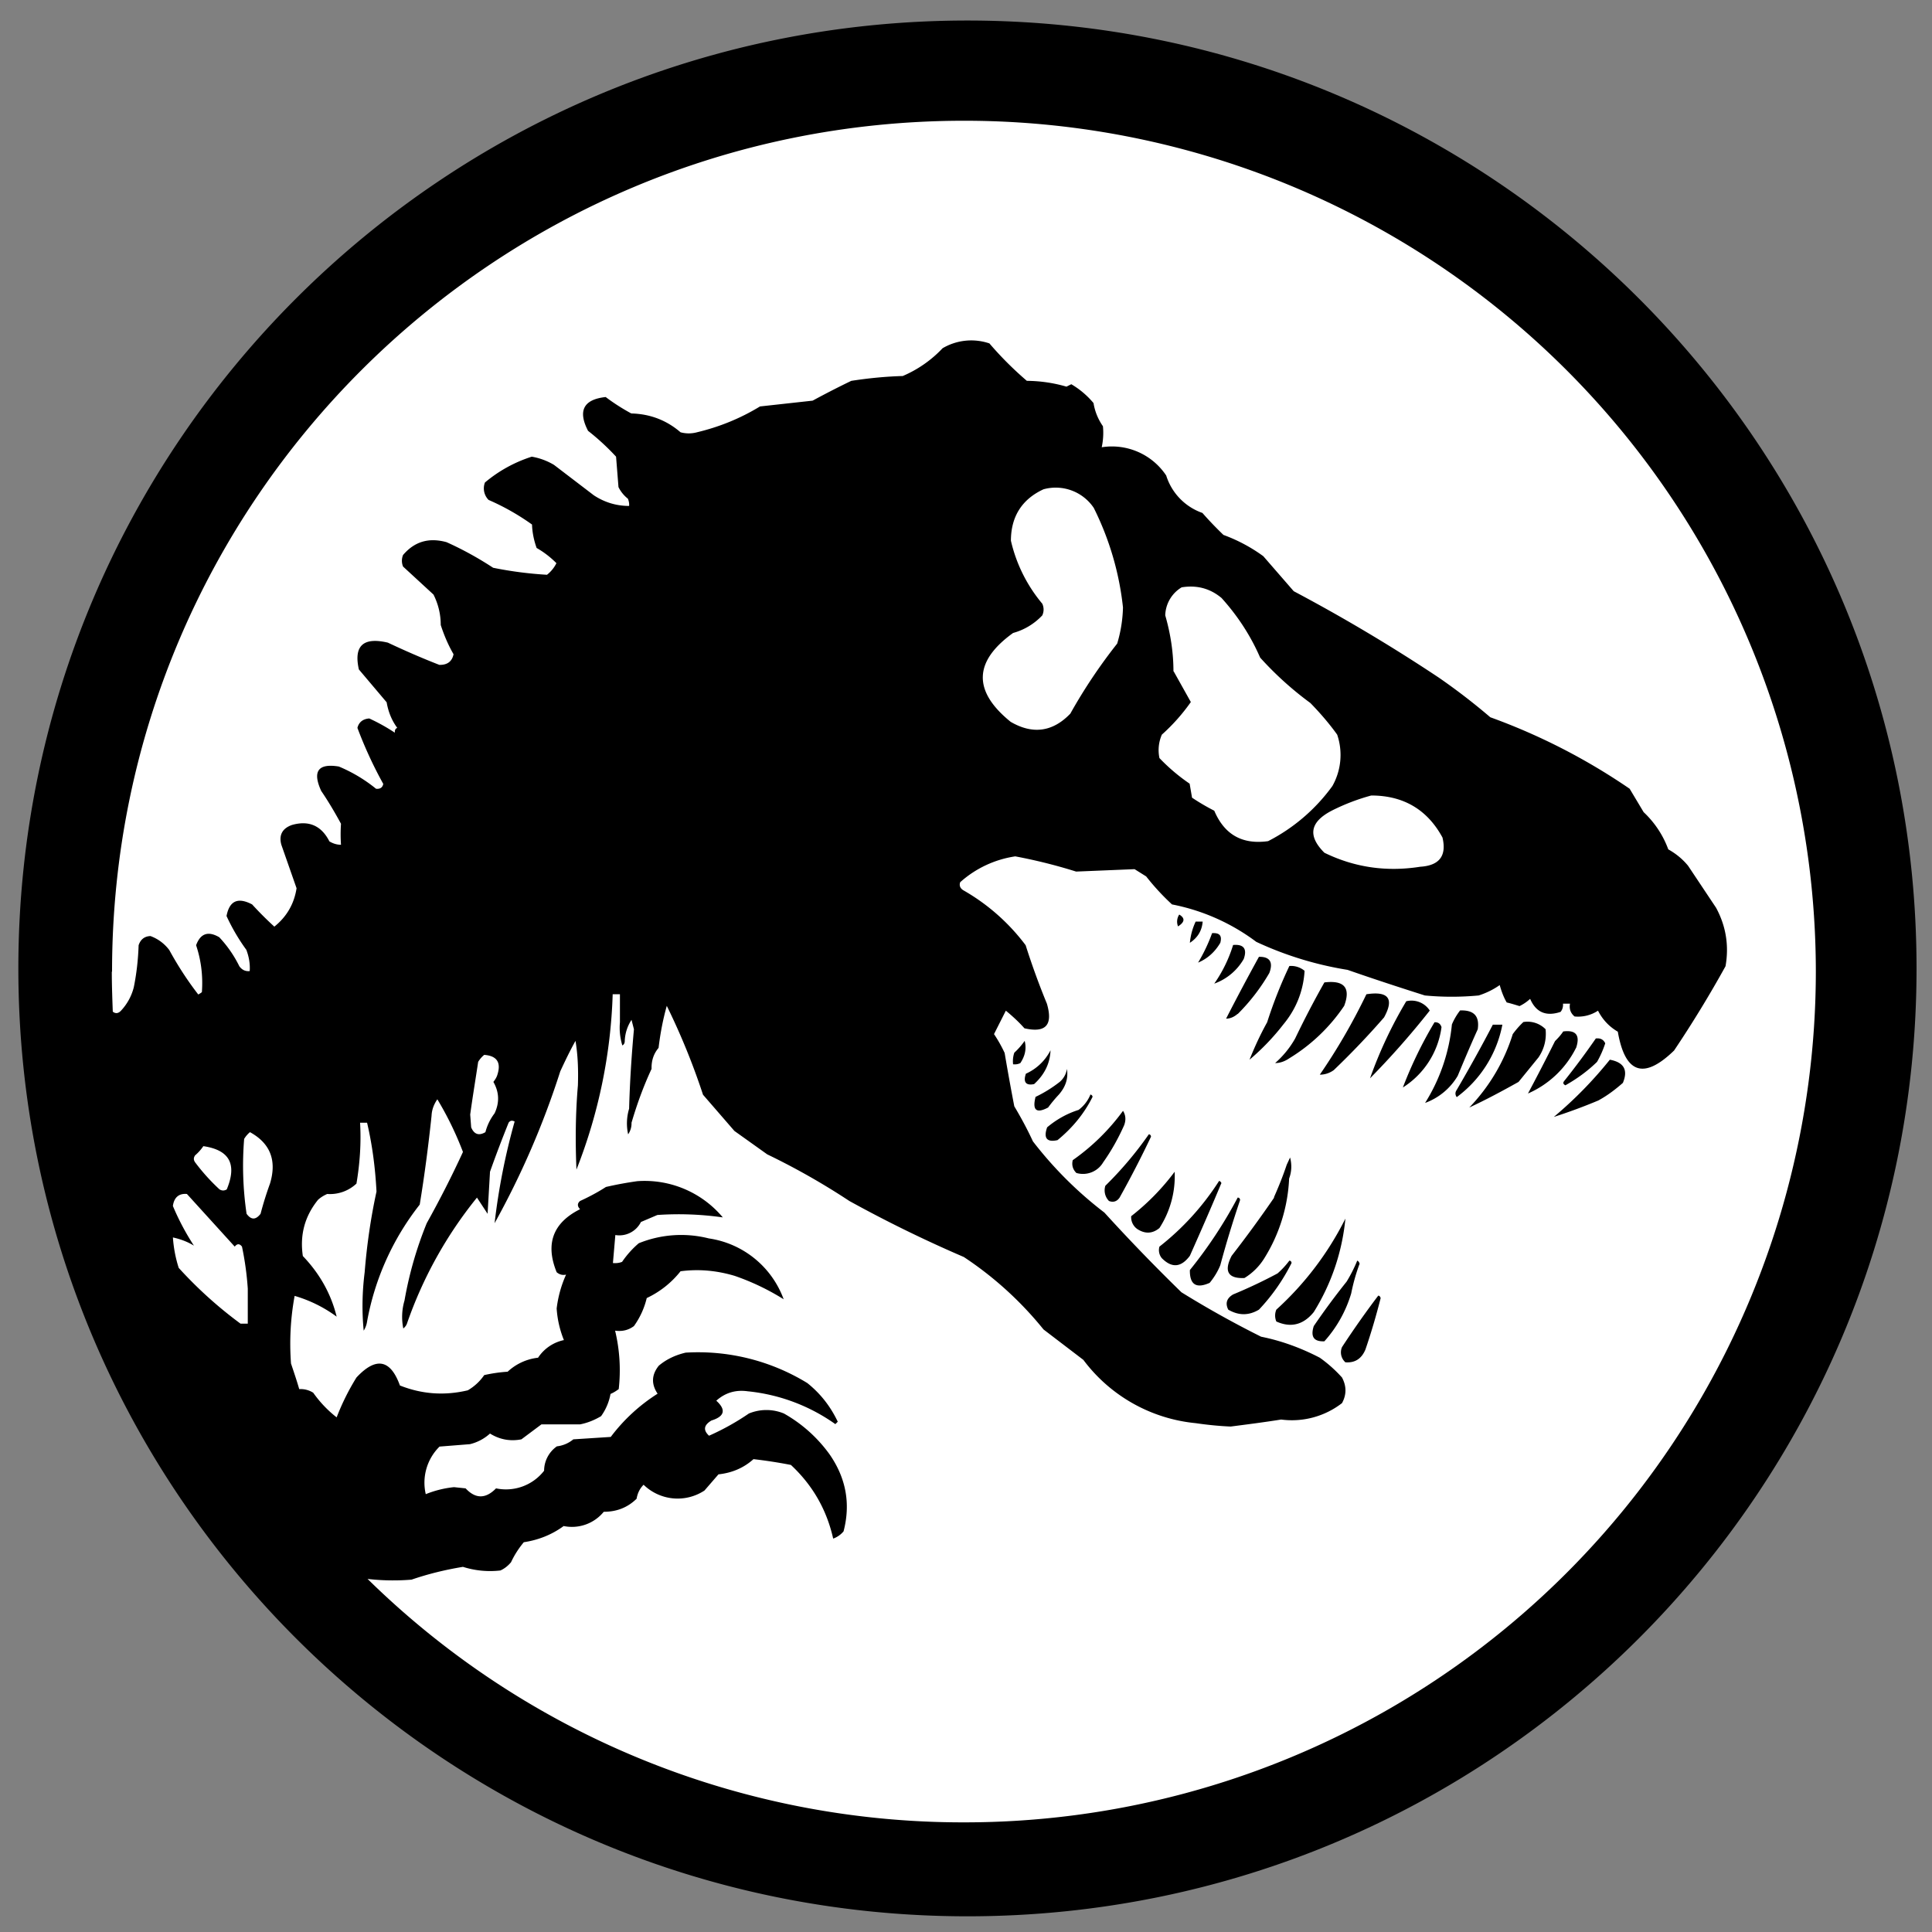 <?xml version="1.0" encoding="utf-8"?>
<svg xmlns="http://www.w3.org/2000/svg" viewBox="0 0 800 800">
<rect x="0" y="0" width="800" height="800" fill="#808080" stroke="none"/>
<circle cx="400" cy="400" fill="#FFF" r="370"/>
<path d="M488.3 378.7a5.3 5.3 0 0 0-.5 4.9c2.8-1.8 3-3.4.5-4.9zm9.7 2.9h-2.9a26.5 26.5 0 0 0-2.4 8.8c3.2-2.1 5-5 5.3-8.8zm7.3 8.8c.8-3-.3-4.2-3.4-4a69.3 69.3 0 0 1-5.8 12.2c3.8-1.6 6.9-4.3 9.2-8.2zm9.7 6.7c1.5-4.2 0-6.2-4.4-5.8a57 57 0 0 1-7.8 16 23 23 0 0 0 12.2-10.2zm-2.5 22.8a82 82 0 0 0 13.1-17c1.7-4.5.2-6.8-4.3-6.7a955 955 0 0 0-13.6 25.6c1.7 0 3.3-.7 4.8-2zm4.9 18.9c5.2-4.4 9.9-9.3 14-14.6 5.4-6.5 8.3-14 8.8-22.2a8.7 8.7 0 0 0-6.3-2 188 188 0 0 0-9.2 23.3c-3 5.4-5.3 10.5-7.3 15.5zm10.6 1.4c2 0 4-.7 5.9-2a73.3 73.3 0 0 0 22.7-21.7c2.8-7.5 0-10.7-8.2-9.7a392 392 0 0 0-12.1 23.2c-2.2 3.9-5 7.3-8.3 10.2zm24.3 2.9a331 331 0 0 0 20.8-21.8c4.3-7.8 1.8-11-7.3-9.6-5.6 11.6-12 22.7-19.3 33.3 2 0 4-.6 5.8-1.9zm39.7-24.7a9 9 0 0 0-9.7-3.8 179.3 179.3 0 0 0-15 31.9 340 340 0 0 0 24.7-28zm19.9 7.8c.8-5.5-1.6-8-7.3-7.8a25.7 25.7 0 0 0-3.4 5.8 74.7 74.7 0 0 1-11.1 32.5 26 26 0 0 0 13.5-11.2c2.7-6.5 5.4-12.9 8.3-19.3zm28.1 0a10.5 10.5 0 0 0-9.2-3c-1.6 1.5-3 3.1-4.4 5a76.6 76.6 0 0 1-18 30.4c6.9-3.2 13.6-6.8 20.4-10.6l8.3-10.2c2.4-3.6 3.3-7.5 2.9-11.6zm-46-2.9a172 172 0 0 0-13.1 27 35 35 0 0 0 16-25c-.5-1.5-1.5-2.1-3-2zm24.2.9c-4.8 9.2-9.8 18.2-15 27.1-.7 1-.7 2 0 3a48.6 48.6 0 0 0 18.9-30h-4zm34.4 9.8c1.8-5.3 0-7.6-5.3-6.9-1 1.5-2.1 2.7-3.4 4a889 889 0 0 1-11.2 21.7 40.2 40.2 0 0 0 19.9-18.9zm-4.4 15.4c4.8-2.7 9.2-5.9 13.1-9.7a41 41 0 0 0 3.4-7.7c-.8-1.6-2-2.2-3.9-2a317 317 0 0 1-13 17.5c-.7.8-.6 1.4.4 1.9zM424.3 431a30.5 30.5 0 0 1-4.3 4.9 11 11 0 0 0-.5 4.8c1 .1 2 0 3-.5 2-3 2.6-6 1.8-9.2zm.5 13.6c-1.2 3.5 0 5 3.4 4.3 4.4-4 6.6-8.7 6.8-14a21.2 21.2 0 0 1-10.2 9.7zm241.8-5.8a167.5 167.5 0 0 1-23.2 23.7 228 228 0 0 0 18.4-6.8c3.7-2 7-4.5 10.2-7.3 2.2-5.3.5-8.5-5.4-9.6zm-228.2 14.5c2.9-3.3 4-6.8 3.4-10.7a8.8 8.8 0 0 1-3 5.4 54.6 54.6 0 0 1-10 6.2c-1.4 5.5.3 7 5.2 4.4 1.4-1.9 2.8-3.6 4.4-5.3zm13.1 0a15 15 0 0 1-4.9 6.3c-4.8 1.5-9.2 4-13 7.2-1.6 4.5-.1 6.3 4.3 5.3 6.1-5 11-10.9 14.5-17.9 0-.5-.4-.9-1-1zM465 460a89 89 0 0 1-20.8 20.4c-.5 2 0 3.8 1.5 5.3a9.7 9.7 0 0 0 11.1-4.4c3.4-4.8 6.3-10 8.7-15.4.8-2.2.6-4.1-.4-5.8zm10.7 9.7a150.3 150.3 0 0 1-18 21.3 6.3 6.3 0 0 0 1.5 6.3c1.8.7 3.3.2 4.4-1.4a429 429 0 0 0 13-25.2c0-.6-.4-1-.9-1zm51.9 26.2A507.6 507.6 0 0 1 510 520c-3.3 6.4-1.5 9.5 5.3 9.2a25 25 0 0 0 8.3-8.3 68 68 0 0 0 10.2-32.9c1-2.7 1.2-5.6.4-8.7l-1.4 3c-1.5 4.5-3.3 9-5.3 13.5zm-41.2-10.7a96.7 96.7 0 0 1-18 18.4 6 6 0 0 0 2.5 5.3c3.2 2.1 6.3 2 9.2-.4a39.5 39.5 0 0 0 6.3-23.3zm19.4 4.8c-.2-.5-.5-.9-1-1a109.4 109.4 0 0 1-24.7 27.2 5.2 5.2 0 0 0 1 4.8c4.2 4.2 8 3.8 11.6-1 4.4-9.9 8.8-19.9 13-30zm6.7 5.9a185.3 185.3 0 0 1-19.8 30c-.1 6 2.6 7.8 8.2 5.3 1.8-2.2 3.3-4.6 4.4-7.3 2.4-9 5.2-18.1 8.2-27-.1-.7-.4-1-1-1zm44.6 8.7a128.5 128.5 0 0 1-28.6 37.7 6.3 6.3 0 0 0 0 4.9c6 2.7 11.2 1.4 15.5-3.9a89.2 89.2 0 0 0 13.1-38.7zM533.9 522a35 35 0 0 1-4.9 5.3 206 206 0 0 1-18.4 8.7c-2.7 1.6-3.3 3.7-2 6.3 4.3 2.5 8.5 2.5 12.7 0a80 80 0 0 0 13.5-19.3c0-.6-.4-1-1-1zm29.1 1.5c-.1-.8-.5-1.3-1-1.5a60 60 0 0 1-4.4 8.7c-4.8 6-9.3 12.1-13.6 18.4-1.4 4.4 0 6.5 4.4 6.3a51.9 51.9 0 0 0 11.1-19.8 80 80 0 0 1 3.4-12.1zm7.7 13a374 374 0 0 0-15 21.3 5.5 5.5 0 0 0 1.4 6.3c4 .3 6.7-1.5 8.3-5.3 2.4-7 4.5-14.2 6.3-21.3-.2-.6-.5-1-1-1z"/>
<path d="M400.6 8.5c-217 0-393 175.7-393 392.5s176 392.5 393 392.5 393-175.7 393-392.5-176-392.5-393-392.5zM46.4 402.3C46.4 207.7 204.4 50 399.2 50a352.5 352.5 0 0 1 352.7 352.3 352.5 352.5 0 0 1-352.7 352.3 351.8 351.8 0 0 1-247-100.8c6 .7 12.1.8 18.2.3 7-2.4 14-4.1 21.3-5.3a37 37 0 0 0 15.5 1.5c1.8-.8 3.2-2 4.4-3.4 1.4-3 3.2-5.8 5.3-8.3 6-.9 11.6-3.1 16.5-6.7A17 17 0 0 0 250 626c5.3 0 9.8-1.7 13.6-5.4.4-2.3 1.3-4.2 2.9-5.8a20.2 20.2 0 0 0 25.2 2.4l5.8-6.7c5.5-.6 10.4-2.6 14.5-6.3 5.2.6 10.4 1.4 15.5 2.4 9 8.4 14.8 18.5 17.5 30.5a9.9 9.9 0 0 0 4.3-3c3-11.5 1-22.1-5.8-31.9a59 59 0 0 0-18.9-16.9 19 19 0 0 0-14.5 0 103 103 0 0 1-16.5 9.2c-2.5-2.3-2.2-4.4 1-6.3 5.5-1.7 6.1-4.5 2-8.2 3.7-3.3 8-4.6 13-3.9a75.7 75.7 0 0 1 36.3 13.6l1-1c-3-6.3-7.1-11.6-12.6-16a86.5 86.5 0 0 0-50.4-12.6c-4.2 1-7.9 2.7-11.1 5.4-3 3.7-3.2 7.6-.5 11.6a73.4 73.4 0 0 0-19.4 17.9l-15.5 1a13 13 0 0 1-6.8 2.9 12.4 12.4 0 0 0-5.3 10.1 20 20 0 0 1-19.9 7.3c-4.3 4.4-8.5 4.4-12.6 0l-4.8-.5c-4 .4-8 1.4-11.7 2.9A21 21 0 0 1 182 599l12.6-1a19 19 0 0 0 8.3-4.4c4 2.5 8.4 3.3 13 2.4l8.3-6.2h16c3.1-.6 6-1.8 8.7-3.4 2-2.8 3.3-5.9 3.9-9.2 1.2-.5 2.3-1.2 3.4-2a70 70 0 0 0-1.5-24.2c3 .4 5.5-.2 7.8-1.9a33 33 0 0 0 5.3-11.6 39 39 0 0 0 14-11.1c7.6-1 15-.3 22.4 1.9a99 99 0 0 1 20.3 9.7 39 39 0 0 0-31-25.2 46.7 46.7 0 0 0-29 2 38.5 38.5 0 0 0-6.9 7.7c-1.2.5-2.5.6-3.8.5l1-11.6a10 10 0 0 0 10.6-5.4l6.8-2.9a129 129 0 0 1 27.1 1 42.2 42.2 0 0 0-35.4-15c-4.3.6-8.7 1.4-13 2.4-3.4 2.2-7 4.1-10.7 5.8-1.2 1-1.2 2.2 0 3.4-11.2 5.6-14.5 14.3-9.7 26.1 1.2 1 2.4 1.3 3.9 1-2 4.4-3.3 9.1-3.9 14a42 42 0 0 0 3 13.1 17 17 0 0 0-10.7 7.3 22 22 0 0 0-12.6 5.8c-3.3.2-6.6.7-9.7 1.4a21 21 0 0 1-6.8 6.3c-9.7 2.3-19 1.6-28.1-2-3.9-10.8-9.9-12-18-3.3a98 98 0 0 0-8.2 16.5 48 48 0 0 1-9.7-10.2 9.8 9.8 0 0 0-5.8-1.5c-1-3.5-2.2-7-3.4-10.6-.7-9.4-.2-18.8 1.5-28a55.3 55.3 0 0 1 17.4 8.6c-2.3-9.4-7-17.8-14-25.1-1.3-8.8.8-16.5 6.3-23.3 1.1-1 2.4-1.8 3.8-2.4a16 16 0 0 0 12.1-4.3c1.4-8.3 2-16.7 1.5-25.2h2.9c2.2 9.4 3.4 18.9 3.9 28.5-2.4 11-4 22.2-4.9 33.4-1 8-1.2 16-.4 24.2a9.8 9.8 0 0 0 1.4-3.8 110 110 0 0 1 21.8-48.4c2-12.2 3.6-24.5 4.9-36.8.1-2.5 1-4.8 2.4-6.8a136 136 0 0 1 10.6 21.8c-4.6 10-9.6 19.8-15 29.5a156 156 0 0 0-9.2 32 24 24 0 0 0-.5 11.6c.7-.6 1.2-1.2 1.5-2a172.7 172.7 0 0 1 29-52.2l4.4 6.7 1-17.4c2.4-6.8 5-13.6 7.7-20.3.7-1 1.5-1 2.5-.5a269.8 269.8 0 0 0-8.3 42.1c11.1-20 20.2-41 27.2-62.9 2-4.3 4-8.5 6.3-12.6 1 6 1.2 12 1 18.4-1 11.6-1.1 23.2-.6 34.9a216 216 0 0 0 15-72.6h3v11.6a25 25 0 0 0 1 9.6c.7-.4 1-1 1-1.9a17 17 0 0 1 2.8-8.7l1 3.9c-1 11-1.7 21.9-2 32.9a21 21 0 0 0-.4 10.6 8 8 0 0 0 1.4-4.8c2.2-7.5 4.9-15 8.3-22.3-.1-3.3.8-6.2 2.9-8.7.7-5.9 1.8-11.7 3.4-17.4a285 285 0 0 1 15 36.8l13 15 13.6 9.7a291.7 291.7 0 0 1 34 19.3 537.5 537.5 0 0 0 47.4 23.2 145.4 145.4 0 0 1 33 30l16.5 12.6a66 66 0 0 0 46.5 26.2c4.8.7 9.7 1.2 14.5 1.4 7-.9 14-1.8 20.9-2.9a33.9 33.9 0 0 0 25.2-6.8c1.9-3.5 1.9-7 0-10.6a55.5 55.5 0 0 0-9.2-8.2c-7.7-4-15.8-7-24.3-8.7a409 409 0 0 1-33-18.4 766.5 766.5 0 0 1-31.9-33 160 160 0 0 1-29.6-29.5c-2.3-5-4.9-9.8-7.7-14.5a931 931 0 0 1-4-22.1 58.1 58.1 0 0 0-4.4-7.8l4.9-9.7c2.8 2.3 5.4 4.7 7.7 7.3 8.8 2 11.9-1.3 9.3-10.2-3.3-8-6.2-16-8.8-24.2a84.7 84.7 0 0 0-25.7-22.7c-1.4-.8-1.9-2-1.4-3.4a43.8 43.8 0 0 1 22.8-10.7 218 218 0 0 1 25.2 6.3l24.2-1 4.8 3a98 98 0 0 0 10.7 11.6 85.2 85.2 0 0 1 34.9 15.5c12 5.6 24.7 9.5 37.8 11.6 10.6 3.7 21.3 7.2 32 10.6 7.4.7 14.8.7 22.3 0 3.1-1 6-2.4 8.7-4.3.7 2.5 1.6 5 2.9 7.2 1.8.4 3.6 1 5.3 1.5a18 18 0 0 0 4.4-3c2.4 5.6 6.6 7.4 12.6 5.4.8-1 1.1-2.1 1-3.4h2.9c-.4 2.2.3 4 1.9 5.3a15 15 0 0 0 9.7-2.4c1.9 3.7 4.6 6.6 8.2 8.7 3 17.3 10.7 20 23.3 7.8a477 477 0 0 0 21.3-34.9c1.5-8.5.2-16.6-3.9-24.2L699 358.5c-2.3-2.8-5-5-8.2-6.8a40 40 0 0 0-10.2-15.4l-5.8-9.7a256 256 0 0 0-57.7-29.6 262 262 0 0 0-21.3-16.4 700.2 700.2 0 0 0-60.1-35.8l-12.6-14.5a67 67 0 0 0-16.5-8.8c-3-2.9-6-6-8.7-9.1a24 24 0 0 1-15-15.5 27 27 0 0 0-26.7-11.7c.6-2.8.8-5.8.5-8.7-2-2.9-3.3-6-3.9-9.6a35.1 35.1 0 0 0-9.2-7.8l-2 1a60 60 0 0 0-16.4-2.4c-5.6-4.8-10.8-10-15.5-15.5a23.4 23.4 0 0 0-19.4 2 49 49 0 0 1-16.5 11.5c-7.1.2-14.2.9-21.3 2a374 374 0 0 0-16 8.2l-21.8 2.4c-8.2 5-16.9 8.5-26.1 10.7a13 13 0 0 1-6.8 0c-5.8-5-12.6-7.6-20.4-7.8-3.7-2-7.3-4.3-10.6-6.8-9.2 1-11.6 5.7-7.3 14a98 98 0 0 1 11.6 10.7l1 12.6a14 14 0 0 0 3.9 4.8c.4 1 .6 2 .5 3-5.3 0-10.2-1.5-14.6-4.4l-16.5-12.6a26.8 26.8 0 0 0-9.2-3.4 56.9 56.9 0 0 0-19.4 10.7 6.8 6.8 0 0 0 1.5 7.2 98 98 0 0 1 18 10.2c.1 3.3.8 6.6 1.9 9.7a38 38 0 0 1 8.2 6.3 14 14 0 0 1-3.9 4.8 158 158 0 0 1-22.3-2.9c-6.1-4-12.6-7.6-19.3-10.6-7.3-2-13.2-.3-18 5.3a6.3 6.3 0 0 0 0 4.8l12.6 11.6c2 4 3 8.2 3 12.6 1.4 4.3 3.1 8.3 5.3 12.1-.6 3-2.6 4.5-5.9 4.4-7.2-2.8-14.3-5.9-21.3-9.2-10.2-2.4-14.2 1.3-12 11.1l11.5 13.6c.7 4 2.1 7.5 4.4 10.6-.8.3-1.1 1-1 2a77.8 77.8 0 0 0-10.6-5.9c-2.6.2-4.3 1.5-4.9 3.9 3 8 6.6 15.8 10.7 23.2-.3 1.5-1.3 2.2-3 2a62.3 62.3 0 0 0-15.4-9.2c-8.6-1.4-11 2-7.3 10.1 3 4.4 5.7 9 8.2 13.6a63 63 0 0 0 0 8.7c-1.7 0-3.3-.5-4.8-1.4-3.3-6.5-8.5-8.8-15.5-6.8-4 1.4-5.5 4.2-4.4 8.2l6.3 18c-1 6.5-4.1 11.8-9.2 15.9a140 140 0 0 1-9.2-9.2c-5.9-3.1-9.4-1.5-10.6 4.8 2.3 5 5 9.6 8.2 14 1.1 2.9 1.6 5.8 1.4 8.8-1.8.2-3.2-.5-4.3-2a49.1 49.1 0 0 0-8.3-12c-4.6-2.7-7.8-1.6-9.6 3.3 2 6 2.9 12.4 2.4 19.4-.4.4-1 .7-1.5 1-4.5-5.8-8.5-12-12-18.4a17 17 0 0 0-7.8-5.8c-2.5.1-4.1 1.4-4.9 3.8-.2 5.7-.8 11.5-2 17.4a22 22 0 0 1-5.3 9.7c-1.1 1.2-2.3 1.3-3.4.4-.2-5.5-.4-11-.4-16.5zM204.8 461a21.9 21.9 0 0 0-3.8 7.8c-2.7 1.6-4.7.9-5.9-2l-.4-5.3c1-7.3 2.2-14.5 3.3-21.8a11 11 0 0 1 2.5-2.9c5.4.4 7.2 3.3 5.3 8.7-.4 1-.9 1.7-1.5 2.5 2.4 4.2 2.6 8.5.5 13zm226.8-211a62.4 62.4 0 0 1-13-26.1c0-10 4.6-17.2 13.5-21.3a19 19 0 0 1 20.8 7.7 121 121 0 0 1 12.1 41.2 56 56 0 0 1-2.4 15 220 220 0 0 0-19.4 29c-7.3 7.6-15.6 8.7-24.7 3.4-15.7-12.7-15.4-25 1-36.8a26 26 0 0 0 12.1-7.3c.7-1.6.7-3.2 0-4.8zm54.3 28c0-7.8-1.2-15.6-3.4-23.2a14 14 0 0 1 6.8-11.6c6.2-1 11.7.4 16.5 4.4 6.6 7.3 12 15.5 16 24.7a137 137 0 0 0 20.8 18.8c4 4.1 7.8 8.5 11.1 13.1a26.2 26.2 0 0 1-2 21.3 75.3 75.3 0 0 1-26.6 22.8c-10.7 1.5-18.1-2.7-22.3-12.6a90 90 0 0 1-9.2-5.4l-1-5.8a78 78 0 0 1-12.5-10.6 16 16 0 0 1 1-9.7 79 79 0 0 0 12-13.5L486 278zm81.9 51.4c13.3 0 23.2 5.8 29.5 17.4 1.8 7.6-1.3 11.6-9.2 12.1-14 2.2-27.2.3-39.7-5.8-7-7-6-12.7 3-17.4a86.3 86.3 0 0 1 16.4-6.3zM71.6 499.3c.5-3.5 2.5-5.2 5.8-4.9l19.8 21.8c1-1.3 2-1.3 3 0 1.2 5.7 2 11.5 2.4 17.4v14.5h-3A174 174 0 0 1 74 525a53 53 0 0 1-2.4-12.6c3.2.7 6.1 1.8 8.7 3.4a103 103 0 0 1-8.7-16.4zm9.2-20.9a19 19 0 0 0 3.4-3.8c10.9 1.6 14 7.5 9.7 17.9-1 .6-2 .6-3 0a82.6 82.6 0 0 1-10.1-11.2c-.7-1-.7-1.9 0-2.9zm21.3 24.2a137 137 0 0 1-1-31 11 11 0 0 1 2.4-2.8c8.4 4.6 11.2 11.7 8.3 21.3a139 139 0 0 0-3.9 12.5c-2 2.6-3.9 2.6-5.8 0z"/>
</svg>